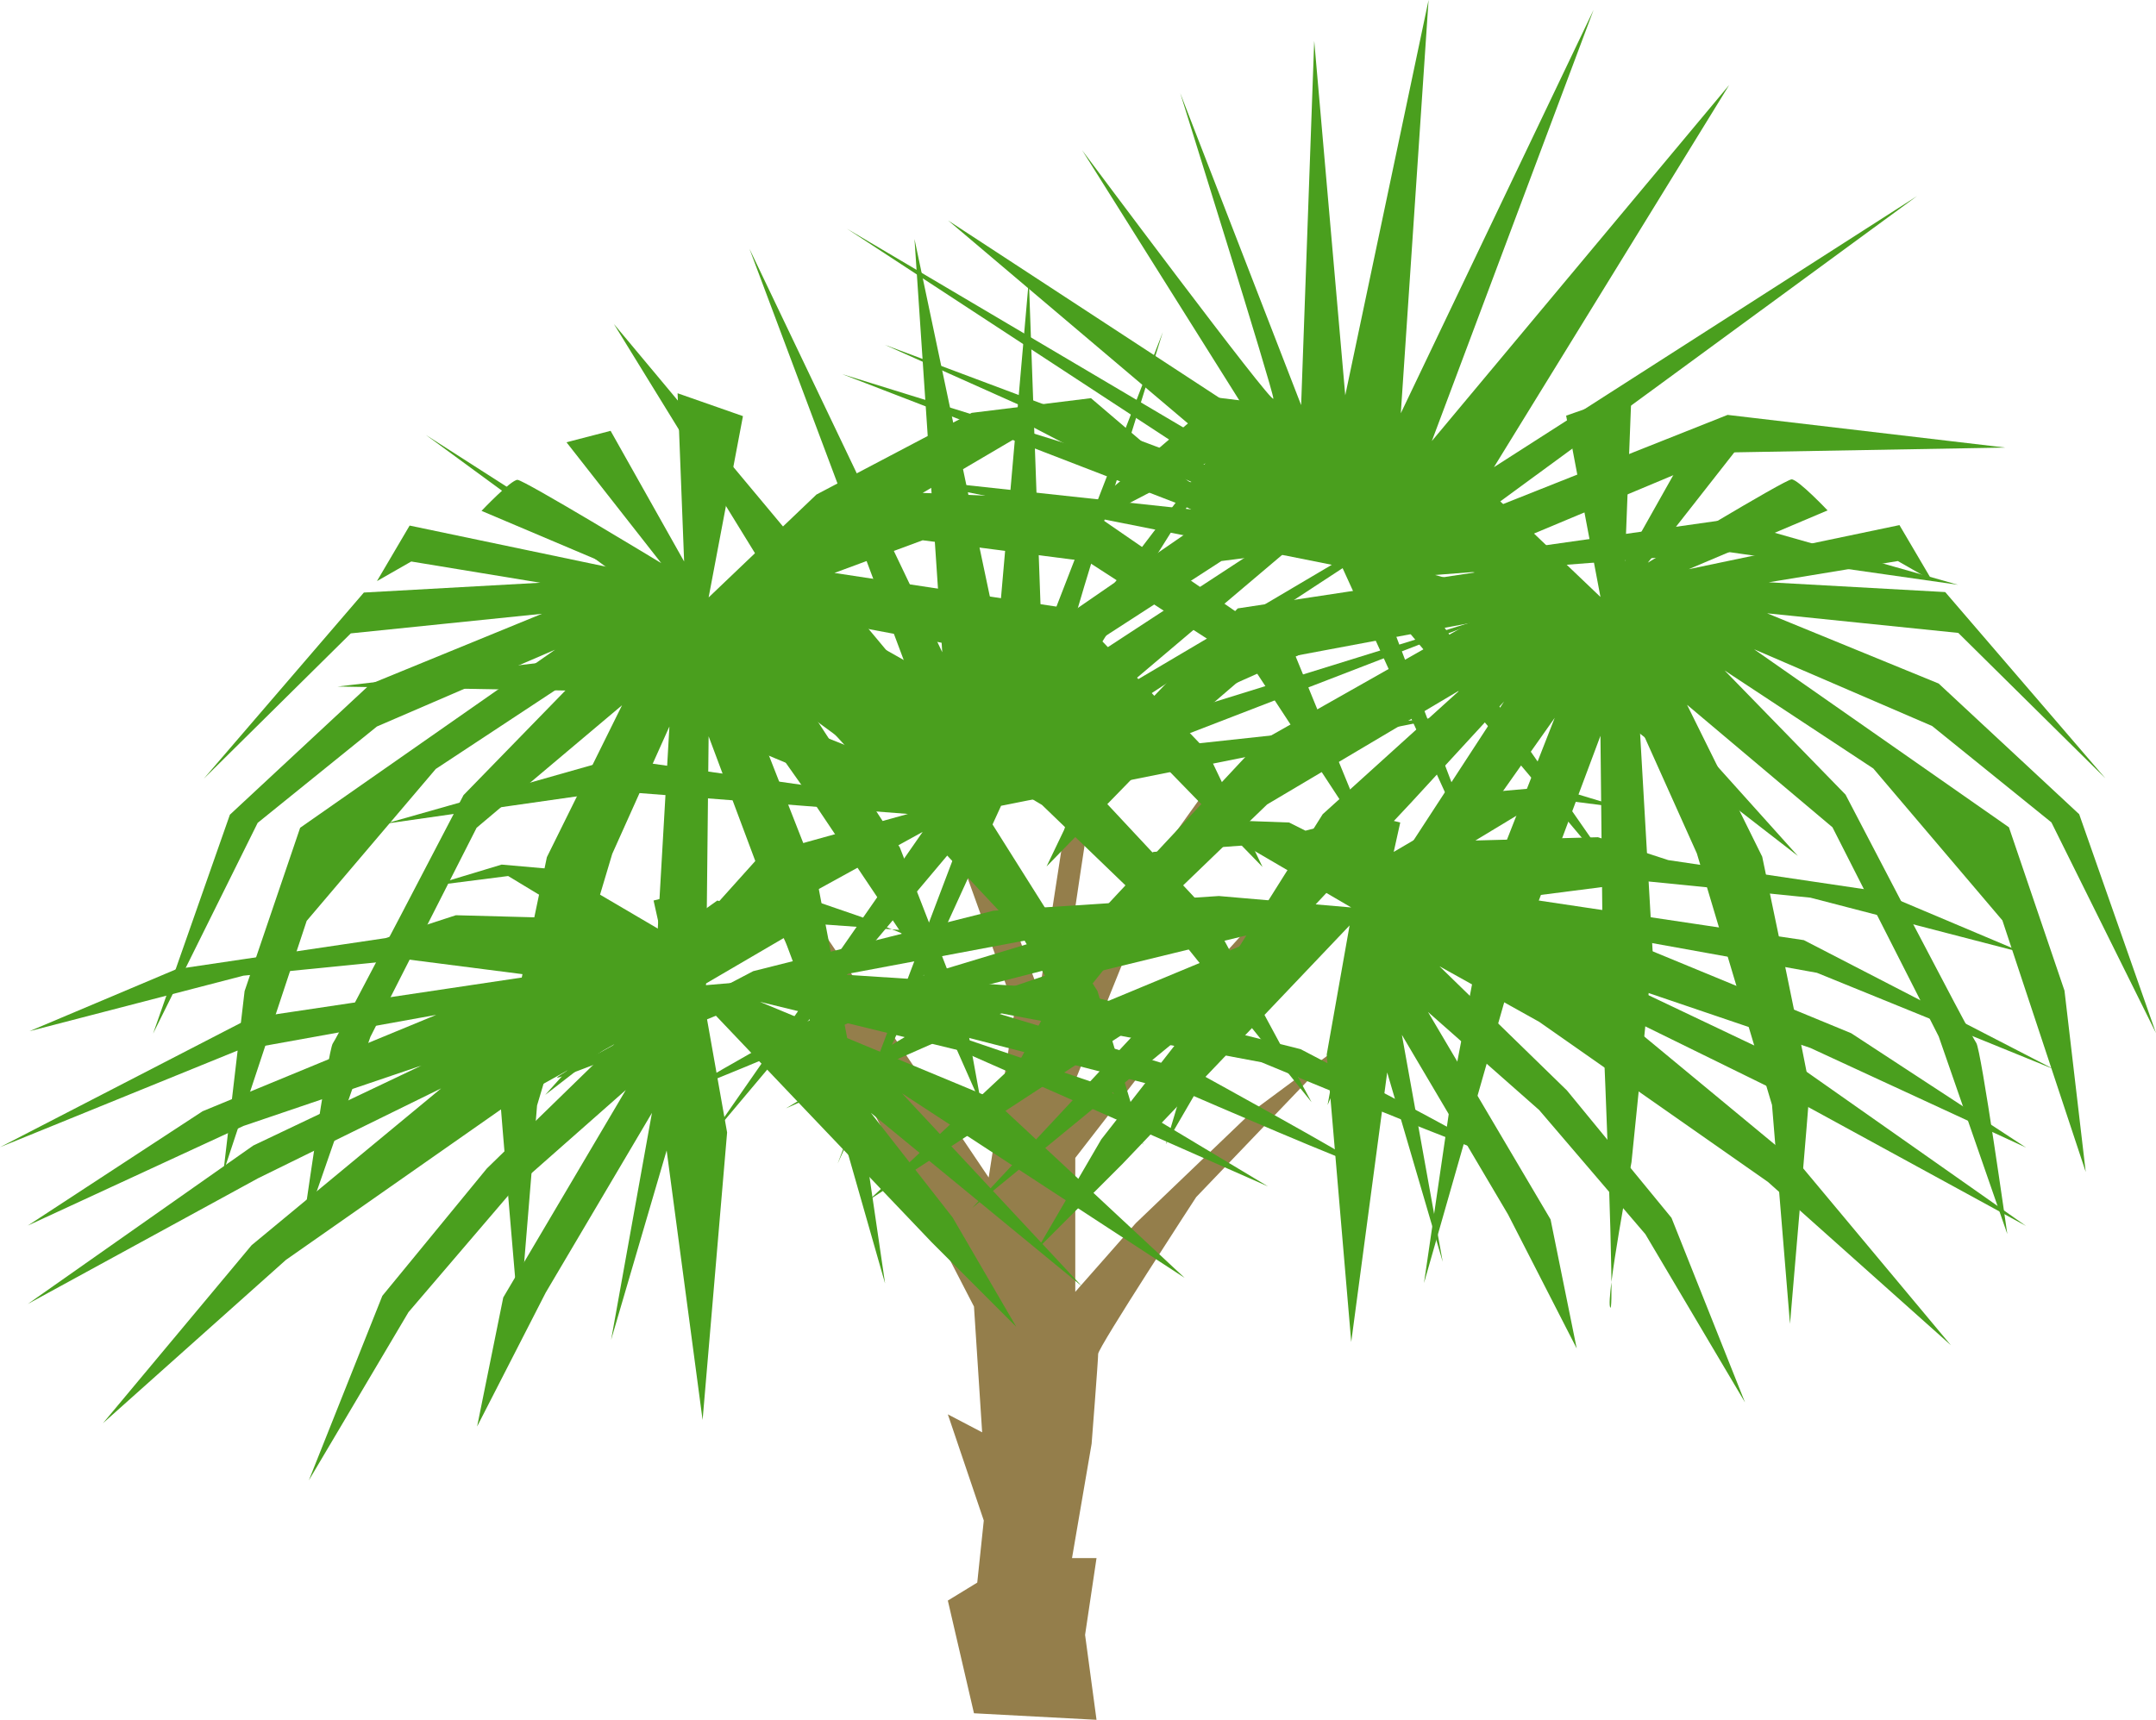 <?xml version="1.0" encoding="UTF-8" standalone="no"?> <!-- Created with Inkscape (http://www.inkscape.org/) --> <svg xmlns:inkscape="http://www.inkscape.org/namespaces/inkscape" xmlns:sodipodi="http://sodipodi.sourceforge.net/DTD/sodipodi-0.dtd" xmlns="http://www.w3.org/2000/svg" xmlns:svg="http://www.w3.org/2000/svg" id="svg182" width="2375.907" height="1895.762" viewBox="0 0 2375.907 1895.762" sodipodi:docname="Kust_1.svg" inkscape:version="1.2 (dc2aedaf03, 2022-05-15)"> <defs id="defs186"></defs> <g inkscape:groupmode="layer" inkscape:label="Image" id="g188" transform="translate(-631.842,2270.286)"> <g id="g5472"> <path style="fill:#947e4b;fill-opacity:1;stroke-width:2.646;paint-order:fill markers stroke" d="m 1705.164,-381.726 135.045,7.202 -12.604,-93.631 12.604,-84.628 h -27.009 l 21.607,-126.042 c 0,0 7.202,-91.83 7.202,-99.033 0,-7.202 108.036,-172.857 108.036,-172.857 l 122.441,-127.842 127.842,-63.021 -82.827,18.006 -104.435,77.426 -129.643,124.241 -66.622,75.625 V -993.929 l 99.033,-127.842 160.253,-153.051 84.628,-109.836 -72.024,46.816 -133.244,147.649 -104.434,102.634 -39.613,21.607 82.827,-205.268 93.631,-122.44 -32.411,1.8 -68.423,95.432 -46.816,82.827 c 0,0 -36.012,61.22 -37.812,52.217 -1.801,-9.003 41.414,-286.295 41.414,-286.295 l -25.208,3.601 -41.414,268.289 -91.83,-250.283 -25.208,18.006 90.03,250.283 -28.809,185.461 -223.274,-331.31 -16.205,41.414 223.274,432.143 9.003,138.646 -37.812,-19.807 39.613,117.039 -7.202,68.423 -32.411,19.807 z" id="path360"></path> <path style="fill:#4a9f1e;stroke-width:2.646;paint-order:fill markers stroke" d="m 2120.9,-1269.985 -117.039,-68.423 -100.833,7.202 -32.411,16.205 75.625,-30.61 57.619,-19.807 48.616,1.801 18.006,9.003 34.211,-9.003 25.208,18.006 1.801,-28.809 43.214,10.803 -7.202,32.411 113.438,-66.622 61.22,-5.402 77.426,23.408 -84.628,-10.804 -77.426,46.816 135.045,-3.601 77.426,25.208 230.476,34.211 162.054,68.423 -235.878,-61.22 -180.06,-18.006 -140.446,18.006 313.304,46.816 275.491,142.247 -261.086,-106.235 -219.673,-39.613 257.485,106.235 192.664,126.042 -237.679,-109.836 -196.265,-66.622 185.461,88.229 248.482,174.658 -253.884,-138.646 -201.667,-99.033 208.869,172.857 163.854,196.265 -201.667,-180.06 -252.083,-176.458 -109.836,-61.22 140.446,136.845 115.238,140.447 81.027,203.467 -109.836,-185.461 -117.039,-136.845 -122.441,-108.036 135.045,228.676 28.81,142.247 -75.625,-147.649 -117.039,-198.066 45.015,250.283 -61.22,-208.869 -39.613,297.098 -27.009,-316.905 25.208,-142.247 -104.434,109.836 -145.848,153.051 -93.631,93.631 70.223,-120.64 90.03,-115.238 -232.277,190.863 198.065,-212.47 -311.503,203.467 212.47,-198.065 255.685,-106.235 -221.473,54.018 -338.512,149.449 189.062,-113.438 169.256,-57.619 -273.69,70.223 c 0,0 -190.863,82.827 -183.661,75.625 7.202,-7.202 171.057,-97.232 171.057,-97.232 l 232.277,-70.223 -297.098,55.819 c 0,0 -264.688,109.836 -259.286,102.634 5.402,-7.202 216.071,-117.039 216.071,-117.039 l 264.688,-66.622 248.482,-16.205 z" id="path300"></path> <path style="fill:#4a9f1e;stroke-width:2.646;paint-order:fill markers stroke" d="m 1406.098,-1183.996 117.039,-68.423 100.833,7.202 32.411,16.205 -75.625,-30.61 -57.619,-19.807 -48.616,1.801 -18.006,9.003 -34.211,-9.003 -25.208,18.006 -1.801,-28.809 -43.214,10.803 7.202,32.411 -113.438,-66.622 -61.22,-5.402 -77.426,23.408 84.628,-10.804 77.426,46.816 -135.045,-3.601 -77.426,25.208 -230.476,34.211 -162.054,68.423 235.878,-61.22 180.06,-18.006 140.446,18.006 -313.304,46.816 -275.491,142.247 261.086,-106.235 219.673,-39.613 -257.485,106.235 -192.664,126.042 237.679,-109.836 196.265,-66.622 -185.461,88.229 -248.482,174.658 253.884,-138.646 201.667,-99.033 -208.869,172.857 -163.854,196.265 201.667,-180.06 252.083,-176.458 109.836,-61.22 -140.446,136.845 -115.238,140.447 -81.027,203.467 109.836,-185.461 117.039,-136.845 122.441,-108.036 -135.045,228.676 -28.81,142.247 75.625,-147.649 117.039,-198.065 -45.015,250.283 61.22,-208.869 39.613,297.098 27.009,-316.905 -25.208,-142.247 104.434,109.836 145.848,153.051 93.631,93.631 -70.223,-120.64 -90.03,-115.238 232.277,190.863 -198.065,-212.47 311.503,203.467 -212.47,-198.065 -255.685,-106.235 221.473,54.018 338.512,149.449 -189.062,-113.437 -169.256,-57.619 273.69,70.223 c 0,0 190.863,82.827 183.661,75.625 -7.202,-7.202 -171.057,-97.232 -171.057,-97.232 l -232.277,-70.223 297.098,55.819 c 0,0 264.687,109.836 259.286,102.634 -5.402,-7.202 -216.071,-117.039 -216.071,-117.039 l -264.688,-66.622 -248.482,-16.205 z" id="path300-9"></path> <path style="fill:#4a9f1e;stroke-width:2.646;paint-order:fill markers stroke" d="m 1412.743,-1611.717 118.839,-113.438 171.056,-90.03 131.444,-16.205 196.265,167.455 -259.286,-135.045 -122.441,72.024 165.655,7.202 243.08,167.455 93.631,228.675 -136.845,-208.869 -183.661,-118.839 -181.86,-23.408 -97.232,36.012 261.086,39.613 149.45,156.652 61.22,127.842 -133.244,-136.845 -102.634,-88.229 -230.476,-43.214 232.277,131.444 176.458,189.062 111.637,207.068 -147.649,-183.661 -149.449,-144.048 -212.47,-126.042 151.25,136.845 122.441,194.464 50.417,169.256 -135.045,-232.277 -135.045,-144.048 -102.634,-111.637 104.434,160.253 72.024,185.461 18.006,99.033 -75.625,-171.056 -109.836,-163.854 -64.821,-91.83 68.423,174.658 43.214,226.875 32.411,221.473 -100.833,-352.917 -93.631,-250.283 -3.601,342.113 c 0,0 -12.604,297.098 -7.202,288.095 5.402,-9.003 -23.408,-160.253 -23.408,-160.253 l -23.408,-230.476 14.405,-250.283 -63.021,140.446 -82.827,277.292 -19.807,241.28 c 0,0 -21.607,-252.083 -21.607,-259.286 0,-7.202 52.217,-255.685 52.217,-255.685 l 82.827,-167.455 -160.253,135.044 -117.039,230.476 -75.625,217.872 c 0,0 28.809,-203.467 34.211,-210.67 5.402,-7.202 144.048,-273.69 144.048,-273.69 l 133.244,-136.845 -163.854,108.036 -142.247,167.455 -91.83,277.292 23.408,-199.866 61.22,-180.06 280.893,-196.265 -196.265,84.628 -131.443,106.235 -115.238,232.277 84.628,-241.28 154.851,-144.048 189.062,-77.426 -210.67,21.607 -162.054,160.253 176.458,-205.268 194.464,-10.804 -142.247,-23.408 -37.812,21.607 36.012,-61.22 232.277,48.616 -153.05,-64.821 c 0,0 32.411,-34.211 39.613,-34.211 7.202,0 158.452,91.83 158.452,91.83 l -104.434,-133.244 48.616,-12.604 81.027,144.048 -7.202,-185.461 72.024,25.208 z" id="path356"></path> <path style="fill:#4a9f1e;stroke-width:2.646;paint-order:fill markers stroke" d="m 2395.547,-1612.237 -118.839,-113.438 -171.056,-90.03 -131.444,-16.205 -196.265,167.455 259.286,-135.045 122.441,72.024 -165.655,7.202 -243.08,167.455 -93.631,228.675 136.845,-208.869 183.661,-118.839 181.86,-23.408 97.232,36.012 -261.086,39.613 -149.45,156.652 -61.22,127.842 133.244,-136.845 102.634,-88.229 230.476,-43.214 -232.277,131.444 -176.458,189.062 -111.637,207.068 147.649,-183.661 149.449,-144.048 212.47,-126.042 -151.25,136.845 -122.441,194.464 -50.417,169.256 135.045,-232.277 135.045,-144.048 102.634,-111.637 -104.434,160.253 -72.024,185.461 -18.006,99.033 75.625,-171.056 109.836,-163.854 64.821,-91.83 -68.423,174.658 -43.214,226.875 -32.411,221.473 100.833,-352.917 93.631,-250.283 3.601,342.113 c 0,0 12.604,297.098 7.202,288.095 -5.402,-9.003 23.408,-160.253 23.408,-160.253 l 23.408,-230.476 -14.405,-250.283 63.021,140.446 82.827,277.292 19.807,241.28 c 0,0 21.607,-252.083 21.607,-259.286 0,-7.202 -52.217,-255.685 -52.217,-255.685 l -82.827,-167.455 160.253,135.044 117.039,230.476 75.625,217.872 c 0,0 -28.809,-203.467 -34.211,-210.67 -5.402,-7.202 -144.048,-273.69 -144.048,-273.69 l -133.244,-136.845 163.854,108.036 142.247,167.455 91.83,277.292 -23.408,-199.866 -61.22,-180.06 -280.893,-196.265 196.265,84.628 131.444,106.235 115.238,232.277 -84.628,-241.28 -154.851,-144.048 -189.062,-77.426 210.67,21.607 162.054,160.253 -176.458,-205.268 -194.464,-10.804 142.247,-23.408 37.812,21.607 -36.012,-61.22 -232.277,48.616 153.05,-64.821 c 0,0 -32.411,-34.211 -39.613,-34.211 -7.202,0 -158.452,91.83 -158.452,91.83 l 104.434,-133.244 -48.616,-12.604 -81.027,144.048 7.202,-185.461 -72.024,25.208 z" id="path356-3"></path> <path style="fill:#4a9f1e;stroke-width:2.646;paint-order:fill markers stroke" d="m 2110.713,-1645.479 -496.964,-99.033 333.11,36.012 -387.128,-149.449 388.929,120.64 -342.113,-153.051 360.119,135.045 -401.533,-262.887 405.134,239.479 -293.497,-248.482 333.11,217.872 -185.461,-295.298 c 0,0 210.67,282.693 210.67,273.69 0,-9.003 -102.634,-336.711 -102.634,-336.711 l 133.244,343.914 14.405,-401.533 34.211,390.729 91.83,-435.744 -30.61,455.551 212.47,-444.747 -178.259,475.357 327.708,-392.53 -259.286,421.339 466.354,-298.899 -471.756,345.714 262.887,-104.435 306.101,36.012 -306.101,5.402 -266.488,111.637 266.488,-37.812 253.884,72.024 -252.083,-36.012 -324.107,25.208 162.054,45.015 237.679,264.688 -271.89,-210.67 -144.048,-79.226 234.077,336.711 -275.491,-327.708 135.045,356.518 z" id="path358"></path> <path style="fill:#4a9f1e;stroke-width:2.646;paint-order:fill markers stroke" d="m 1735.021,-1382.061 496.964,-99.033 -333.11,36.012 387.128,-149.449 -388.929,120.64 342.113,-153.051 -360.119,135.045 401.533,-262.887 -405.134,239.479 293.497,-248.482 -333.11,217.872 185.461,-295.298 c 0,0 -210.67,282.693 -210.67,273.69 0,-9.003 102.634,-336.711 102.634,-336.711 l -133.244,343.914 -14.405,-401.533 -34.211,390.729 -91.83,-435.744 30.61,455.551 -212.47,-444.747 178.259,475.357 -327.708,-392.53 259.286,421.339 -466.354,-298.899 471.756,345.714 -262.887,-104.435 -306.101,36.012 306.101,5.402 266.488,111.637 -266.488,-37.812 -253.884,72.024 252.083,-36.012 324.107,25.208 -162.054,45.015 -237.679,264.688 271.89,-210.67 144.048,-79.226 -234.077,336.711 275.491,-327.708 -135.045,356.518 z" id="path358-6"></path> </g> </g> </svg> 